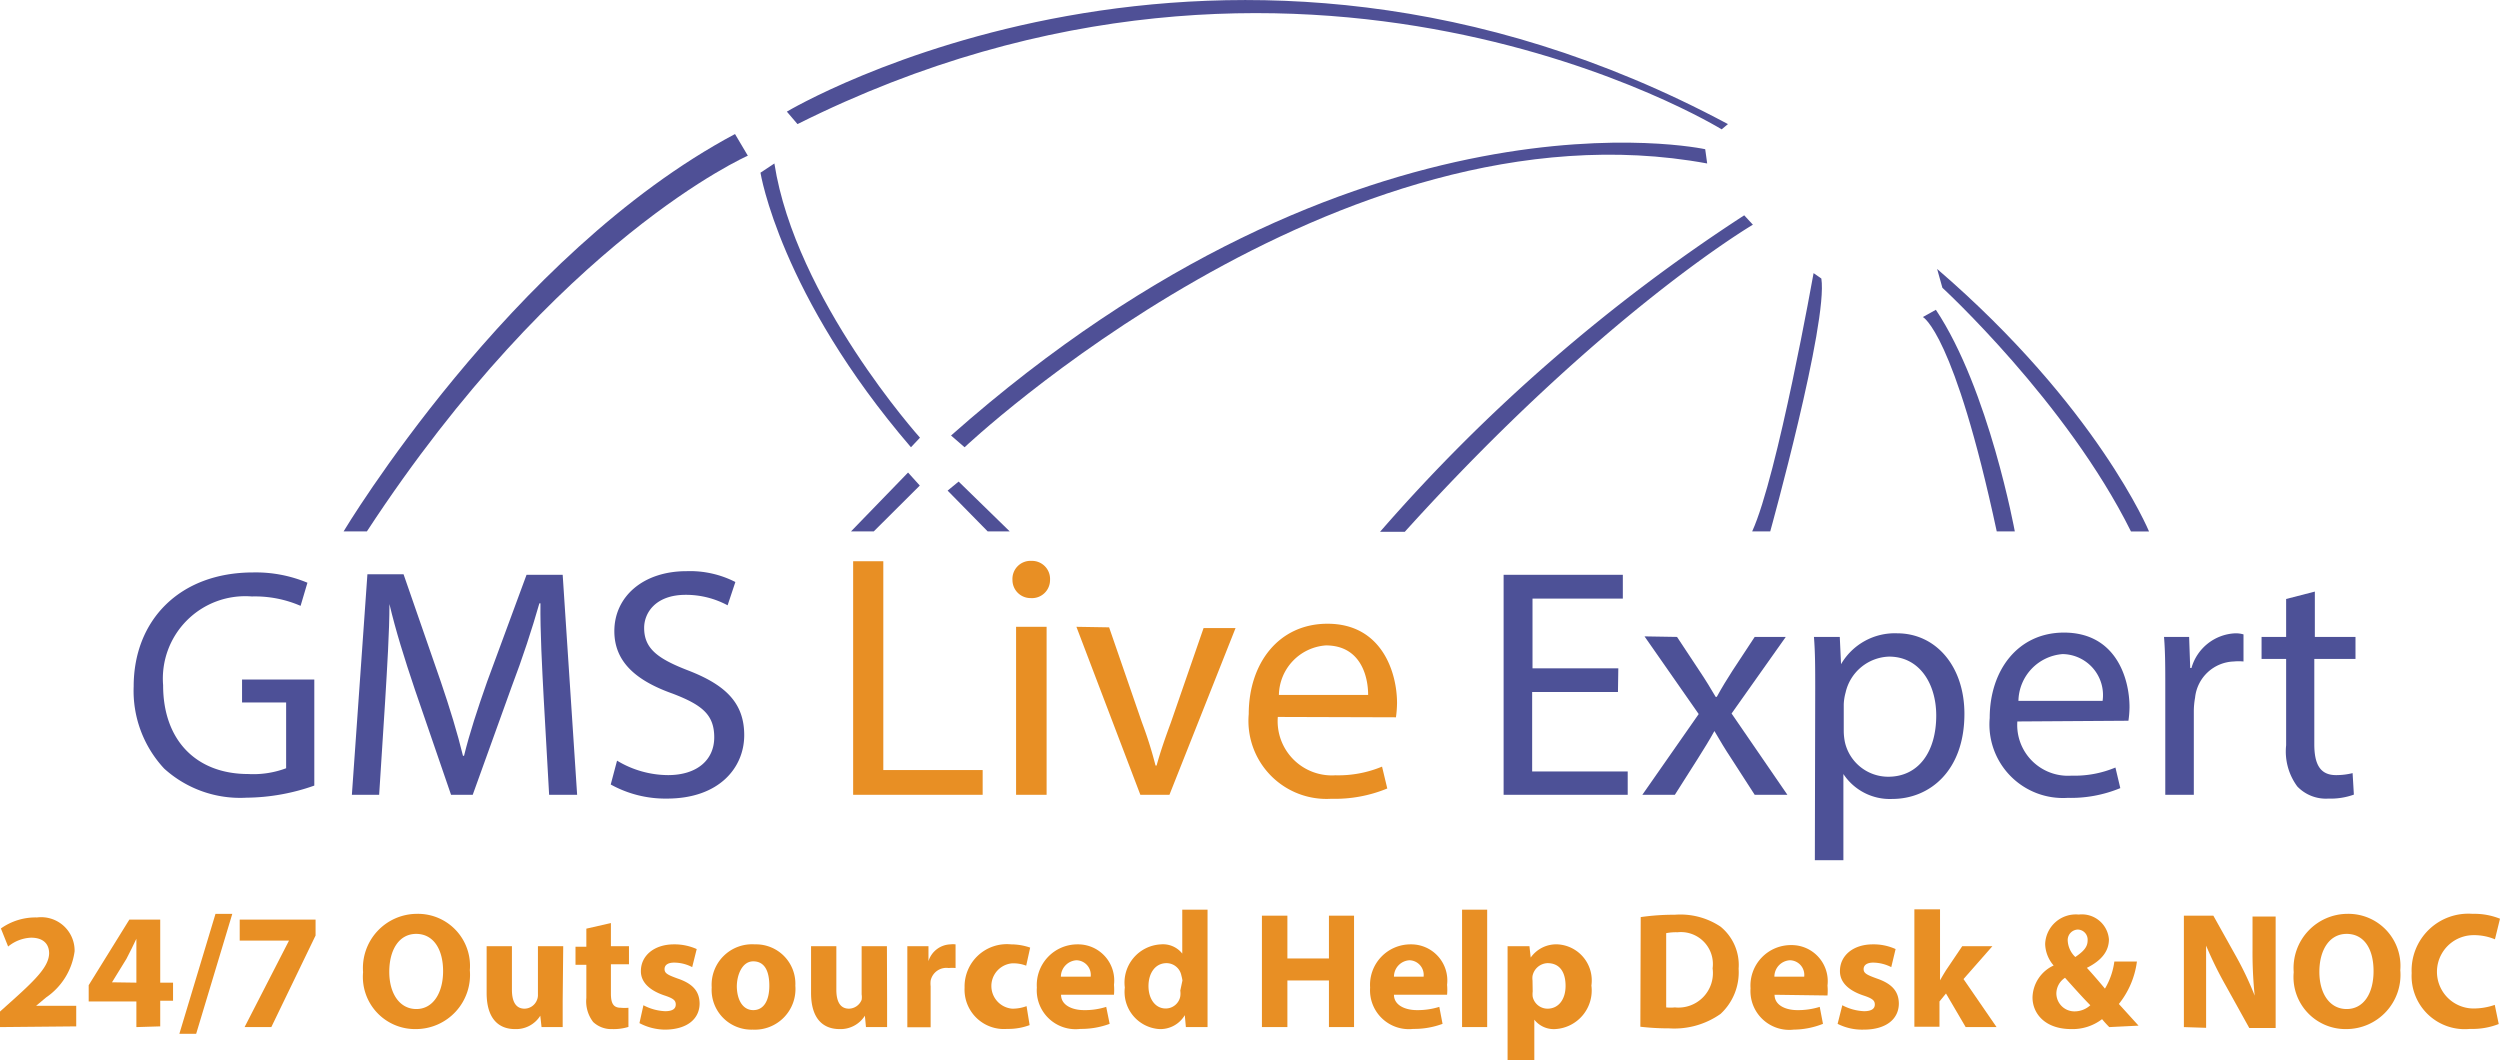<?xml version="1.0" encoding="UTF-8"?> <svg xmlns="http://www.w3.org/2000/svg" id="Layer_1" data-name="Layer 1" viewBox="0 0 138.4 58.68"><defs><style>.cls-1{fill:#4f5096;}.cls-2{fill:#4d5097;}.cls-3{fill:#e88f24;}.cls-4{fill:#4d5197;}</style></defs><title>v2</title><path class="cls-1" d="M44.16,9.18s24-14.35,52.1.69l-.35.29S72.73-4.12,44.75,9.87Z" transform="translate(-0.6 -3)"></path><path class="cls-1" d="M42.7,12.56s1.08,6.76,8.33,15.2l.5-.53s-6.89-7.67-8.06-15.18Z" transform="translate(-0.6 -3)"></path><path class="cls-1" d="M53.25,27.11l.75.65S74.63,8.27,95.11,12.05L95,11.26S75.88,7.07,53.25,27.11Z" transform="translate(-0.6 -3)"></path><path class="cls-1" d="M19.62,32.42s9.19-15.35,21.67-22L42,11.62s-10.48,4.59-21.09,20.8Z" transform="translate(-0.6 -3)"></path><polygon class="cls-1" points="50.27 26.16 50.92 26.88 48.37 29.42 47.11 29.42 50.27 26.16"></polygon><polygon class="cls-1" points="52.46 27.16 53.07 26.66 55.9 29.42 54.68 29.42 52.46 27.16"></polygon><path class="cls-1" d="M97.16,14.92l.48.52s-8.32,4.88-19.27,17H77A96.06,96.06,0,0,1,97.16,14.92Z" transform="translate(-0.6 -3)"></path><path class="cls-1" d="M101,18.12s-2,11.24-3.4,14.3h1s3.21-11.57,2.83-14Z" transform="translate(-0.6 -3)"></path><path class="cls-1" d="M107.05,20.55s1.73.86,4.09,11.87h1s-1.43-7.85-4.37-12.27Z" transform="translate(-0.6 -3)"></path><path class="cls-1" d="M108.13,18.93s6.89,6.34,10.44,13.49h1s-2.87-6.91-11.73-14.53Z" transform="translate(-0.6 -3)"></path><path class="cls-2" d="M18,46.49a11.48,11.48,0,0,1-3.75.67,6.26,6.26,0,0,1-4.56-1.61A6.31,6.31,0,0,1,8,41c0-3.64,2.52-6.31,6.62-6.31a7.42,7.42,0,0,1,3,.57l-.38,1.28a6.34,6.34,0,0,0-2.7-.52,4.56,4.56,0,0,0-4.91,4.91c0,3.09,1.87,4.92,4.71,4.92a5.18,5.18,0,0,0,2.1-.32V41.89H14V40.62h4Z" transform="translate(-0.6 -3)"></path><path class="cls-2" d="M30.7,41.67c-.09-1.7-.2-3.75-.18-5.27h-.06c-.41,1.43-.92,3-1.54,4.63L26.77,47h-1.2l-2-5.82c-.58-1.72-1.07-3.29-1.41-4.74h0c0,1.52-.13,3.57-.24,5.4L21.59,47H20.08l.86-12.21h2L25,40.73c.51,1.5.92,2.84,1.23,4.11h.06c.3-1.23.74-2.57,1.28-4.11l2.18-5.91h2L32.55,47H31Z" transform="translate(-0.6 -3)"></path><path class="cls-2" d="M34.76,45.11a5.51,5.51,0,0,0,2.82.8c1.62,0,2.56-.85,2.56-2.09s-.65-1.79-2.3-2.42c-2-.71-3.23-1.74-3.23-3.46,0-1.9,1.58-3.32,4-3.32a5.51,5.51,0,0,1,2.7.6l-.43,1.29a4.86,4.86,0,0,0-2.32-.58c-1.67,0-2.3,1-2.3,1.83,0,1.14.74,1.7,2.42,2.35,2.07.8,3.12,1.79,3.12,3.59s-1.39,3.51-4.28,3.51a6.25,6.25,0,0,1-3.11-.78Z" transform="translate(-0.6 -3)"></path><path class="cls-3" d="M47.83,34.07H49.5V45.63H55V47H47.83Z" transform="translate(-0.6 -3)"></path><path class="cls-3" d="M58.73,35.11a1,1,0,0,1-1.08,1,1,1,0,0,1-1-1,1,1,0,0,1,1.06-1.06A1,1,0,0,1,58.73,35.11ZM56.85,47v-9.3h1.69V47Z" transform="translate(-0.6 -3)"></path><path class="cls-3" d="M62,37.73,63.82,43a22.22,22.22,0,0,1,.75,2.38h.06c.21-.77.48-1.54.79-2.38l1.81-5.23H69L65.34,47H63.73l-3.54-9.3Z" transform="translate(-0.6 -3)"></path><path class="cls-3" d="M71.34,42.69a3,3,0,0,0,3.19,3.23,6.31,6.31,0,0,0,2.58-.48l.29,1.21a7.59,7.59,0,0,1-3.1.57,4.32,4.32,0,0,1-4.57-4.69c0-2.8,1.65-5,4.36-5,3,0,3.85,2.68,3.85,4.39a6.39,6.39,0,0,1-.06.79Zm5-1.22c0-1.07-.44-2.74-2.34-2.74a2.8,2.8,0,0,0-2.6,2.74Z" transform="translate(-0.6 -3)"></path><path class="cls-4" d="M90.17,41.31H85.42v4.4h5.29V47H83.84V34.82h6.6v1.32h-5V40h4.75Z" transform="translate(-0.6 -3)"></path><path class="cls-4" d="M93.44,38.26l1.25,1.89c.33.49.6.94.89,1.43h.06c.29-.53.58-1,.87-1.45l1.23-1.87h1.72l-3,4.24L99.55,47H97.74l-1.29-2c-.34-.51-.63-1-.94-1.53h0c-.29.53-.59,1-.92,1.53l-1.27,2H91.52l3.12-4.47-3-4.3Z" transform="translate(-0.6 -3)"></path><path class="cls-4" d="M101.09,41.13c0-1.13,0-2-.07-2.87h1.43l.07,1.51h0a3.44,3.44,0,0,1,3.11-1.71c2.12,0,3.72,1.8,3.72,4.46,0,3.15-1.92,4.71-4,4.71a3.08,3.08,0,0,1-2.7-1.38h0v4.77h-1.58Zm1.58,2.33a3.16,3.16,0,0,0,.07.65A2.46,2.46,0,0,0,105.13,46c1.68,0,2.66-1.38,2.66-3.39,0-1.75-.92-3.26-2.61-3.26a2.55,2.55,0,0,0-2.41,2,2.76,2.76,0,0,0-.1.65Z" transform="translate(-0.6 -3)"></path><path class="cls-4" d="M112.28,42.94a2.81,2.81,0,0,0,3,3,5.85,5.85,0,0,0,2.43-.45l.27,1.14a7.17,7.17,0,0,1-2.92.54,4.07,4.07,0,0,1-4.31-4.42c0-2.64,1.56-4.73,4.11-4.73,2.87,0,3.63,2.52,3.63,4.13a5.63,5.63,0,0,1-.06.75ZM117,41.8a2.27,2.27,0,0,0-2.21-2.59,2.65,2.65,0,0,0-2.45,2.59Z" transform="translate(-0.6 -3)"></path><path class="cls-4" d="M120.47,41c0-1,0-1.92-.07-2.74h1.39l.06,1.72h.07a2.64,2.64,0,0,1,2.43-1.92,1.53,1.53,0,0,1,.45.06v1.5a2.76,2.76,0,0,0-.54,0,2.23,2.23,0,0,0-2.14,2,4.25,4.25,0,0,0-.07.75V47h-1.58Z" transform="translate(-0.6 -3)"></path><path class="cls-4" d="M128.75,35.75v2.51H131v1.22h-2.28V44.2c0,1.09.31,1.71,1.2,1.71a3.75,3.75,0,0,0,.92-.11l.07,1.19a3.8,3.8,0,0,1-1.41.22,2.19,2.19,0,0,1-1.72-.67,3.26,3.26,0,0,1-.62-2.28V39.48h-1.36V38.26h1.36v-2.1Z" transform="translate(-0.6 -3)"></path><path class="cls-3" d="M.6,59.86V59l.77-.69c1.3-1.17,1.93-1.84,1.95-2.53,0-.49-.29-.87-1-.87a2.14,2.14,0,0,0-1.27.49l-.4-1a3.31,3.31,0,0,1,2-.61,1.85,1.85,0,0,1,2.08,1.87,3.68,3.68,0,0,1-1.58,2.56l-.55.46v0H4.82v1.14Z" transform="translate(-0.6 -3)"></path><path class="cls-3" d="M8.15,59.86V58.44H5.51v-.9l2.25-3.63H9.47V57.4h.71v1H9.47v1.42Zm0-2.46V56.08c0-.36,0-.72,0-1.11h0c-.19.39-.35.74-.55,1.11l-.8,1.3v0Z" transform="translate(-0.6 -3)"></path><path class="cls-3" d="M10.53,60.23l2-6.64h.93l-2,6.64Z" transform="translate(-0.6 -3)"></path><path class="cls-3" d="M18.07,53.91v.88l-2.45,5.07H14.14l2.46-4.79v0H13.87V53.91Z" transform="translate(-0.6 -3)"></path><path class="cls-3" d="M26.61,56.71a3,3,0,0,1-3,3.26,2.89,2.89,0,0,1-2.91-3.15,3,3,0,0,1,3-3.23A2.88,2.88,0,0,1,26.61,56.71Zm-4.46.09c0,1.2.57,2.06,1.5,2.06s1.48-.9,1.48-2.1-.53-2.06-1.49-2.06S22.15,55.6,22.15,56.8Z" transform="translate(-0.6 -3)"></path><path class="cls-3" d="M31.75,58.43c0,.58,0,1.06,0,1.43H30.58l-.07-.63h0a1.58,1.58,0,0,1-1.4.74c-.9,0-1.57-.57-1.57-2V55.38h1.4v2.41c0,.65.21,1.05.7,1.05a.75.75,0,0,0,.69-.49.7.7,0,0,0,.05-.3V55.38h1.4Z" transform="translate(-0.6 -3)"></path><path class="cls-3" d="M34.42,54.1v1.28h1v1h-1V58c0,.54.13.79.55.79a2.21,2.21,0,0,0,.42,0v1.06a2.77,2.77,0,0,1-.9.12,1.46,1.46,0,0,1-1.05-.39,1.87,1.87,0,0,1-.38-1.33V56.41h-.6v-1h.6v-1Z" transform="translate(-0.6 -3)"></path><path class="cls-3" d="M36.22,58.65a2.82,2.82,0,0,0,1.2.33c.42,0,.59-.14.59-.37s-.13-.34-.65-.51c-.93-.32-1.29-.82-1.28-1.35,0-.83.72-1.47,1.83-1.47a3,3,0,0,1,1.26.26l-.25,1a2.17,2.17,0,0,0-1-.25c-.34,0-.53.13-.53.36s.17.32.72.52c.86.29,1.21.72,1.22,1.38,0,.83-.66,1.45-1.94,1.45A3.08,3.08,0,0,1,36,59.64Z" transform="translate(-0.6 -3)"></path><path class="cls-3" d="M44.63,57.57A2.25,2.25,0,0,1,42.27,60,2.2,2.2,0,0,1,40,57.66a2.24,2.24,0,0,1,2.39-2.38A2.18,2.18,0,0,1,44.63,57.57Zm-3.24,0c0,.77.32,1.35.91,1.35s.89-.54.89-1.35-.26-1.35-.89-1.35S41.39,57,41.39,57.62Z" transform="translate(-0.6 -3)"></path><path class="cls-3" d="M49.71,58.43c0,.58,0,1.06,0,1.43H48.54l-.06-.63h0a1.59,1.59,0,0,1-1.4.74c-.91,0-1.58-.57-1.58-2V55.38h1.4v2.41c0,.65.21,1.05.7,1.05a.77.77,0,0,0,.7-.49.91.91,0,0,0,0-.3V55.38h1.4Z" transform="translate(-0.6 -3)"></path><path class="cls-3" d="M50.83,56.86c0-.66,0-1.09,0-1.48H52l0,.83h0a1.32,1.32,0,0,1,1.21-.93,1.28,1.28,0,0,1,.29,0v1.31a1.94,1.94,0,0,0-.38,0,.89.89,0,0,0-1,.7,1.48,1.48,0,0,0,0,.31v2.27H50.83Z" transform="translate(-0.6 -3)"></path><path class="cls-3" d="M57.6,59.75a3.35,3.35,0,0,1-1.24.21A2.18,2.18,0,0,1,54,57.67a2.34,2.34,0,0,1,2.57-2.39,3.23,3.23,0,0,1,1.06.18l-.22,1a2,2,0,0,0-.78-.13,1.26,1.26,0,0,0,0,2.51,2.21,2.21,0,0,0,.8-.14Z" transform="translate(-0.6 -3)"></path><path class="cls-3" d="M59.34,58.07c0,.58.62.85,1.27.85a3.88,3.88,0,0,0,1.23-.18l.19.94a4.5,4.5,0,0,1-1.62.28A2.15,2.15,0,0,1,58,57.67a2.25,2.25,0,0,1,2.27-2.39,2,2,0,0,1,2,2.24,3.25,3.25,0,0,1,0,.55Zm1.64-1a.81.81,0,0,0-.79-.91.92.92,0,0,0-.86.91Z" transform="translate(-0.6 -3)"></path><path class="cls-3" d="M67.45,53.36v5.17c0,.5,0,1,0,1.33H66.25l-.06-.66h0a1.57,1.57,0,0,1-1.4.77,2.06,2.06,0,0,1-1.92-2.3,2.12,2.12,0,0,1,2-2.39,1.36,1.36,0,0,1,1.18.51h0V53.36Zm-1.39,3.92A2.29,2.29,0,0,0,66,57a.84.84,0,0,0-.82-.68c-.63,0-1,.56-1,1.27s.38,1.24.95,1.24a.82.82,0,0,0,.81-.67,1.08,1.08,0,0,0,0-.32Z" transform="translate(-0.6 -3)"></path><path class="cls-3" d="M71.87,53.69v2.37h2.3V53.69h1.39v6.17H74.17V57.28h-2.3v2.58H70.46V53.69Z" transform="translate(-0.6 -3)"></path><path class="cls-3" d="M77.77,58.07c0,.58.62.85,1.27.85a4,4,0,0,0,1.24-.18l.18.94a4.5,4.5,0,0,1-1.62.28,2.15,2.15,0,0,1-2.39-2.29,2.24,2.24,0,0,1,2.26-2.39,2,2,0,0,1,2,2.24,3,3,0,0,1,0,.55Zm1.64-1a.81.81,0,0,0-.78-.91.91.91,0,0,0-.86.91Z" transform="translate(-0.6 -3)"></path><path class="cls-3" d="M81.54,53.36h1.39v6.5H81.54Z" transform="translate(-0.6 -3)"></path><path class="cls-3" d="M84.06,56.89c0-.59,0-1.09,0-1.51h1.21l.07.63h0a1.73,1.73,0,0,1,1.5-.73,2,2,0,0,1,1.86,2.28,2.14,2.14,0,0,1-2,2.41,1.37,1.37,0,0,1-1.16-.52h0v2.23H84.06Zm1.39,1a1.23,1.23,0,0,0,0,.29.84.84,0,0,0,.82.66c.6,0,1-.5,1-1.26s-.32-1.26-1-1.26a.88.88,0,0,0-.83.71,1,1,0,0,0,0,.25Z" transform="translate(-0.6 -3)"></path><path class="cls-3" d="M91.43,53.77a12.94,12.94,0,0,1,1.89-.13,4,4,0,0,1,2.53.66,2.74,2.74,0,0,1,1,2.33,3.14,3.14,0,0,1-1,2.5,4.44,4.44,0,0,1-2.85.8,13.49,13.49,0,0,1-1.59-.09Zm1.41,5a2.33,2.33,0,0,0,.48,0,1.91,1.91,0,0,0,2.09-2.16,1.77,1.77,0,0,0-1.94-2,2.83,2.83,0,0,0-.63.05Z" transform="translate(-0.6 -3)"></path><path class="cls-3" d="M98.84,58.07c0,.58.61.85,1.26.85a4,4,0,0,0,1.24-.18l.18.94A4.5,4.5,0,0,1,99.9,60a2.15,2.15,0,0,1-2.39-2.29,2.24,2.24,0,0,1,2.26-2.39,2,2,0,0,1,2,2.24,3,3,0,0,1,0,.55Zm1.64-1a.81.81,0,0,0-.79-.91.91.91,0,0,0-.86.91Z" transform="translate(-0.6 -3)"></path><path class="cls-3" d="M102.59,58.65a2.82,2.82,0,0,0,1.2.33c.42,0,.6-.14.6-.37s-.14-.34-.66-.51c-.93-.32-1.28-.82-1.27-1.35,0-.83.71-1.47,1.82-1.47a2.93,2.93,0,0,1,1.26.26l-.24,1a2.26,2.26,0,0,0-1-.25c-.33,0-.53.13-.53.36s.18.32.73.52c.85.29,1.21.72,1.22,1.38,0,.83-.66,1.45-1.95,1.45a3,3,0,0,1-1.44-.32Z" transform="translate(-0.6 -3)"></path><path class="cls-3" d="M108,57.27h0c.1-.18.21-.36.32-.54l.91-1.35h1.67l-1.6,1.82,1.83,2.66h-1.71L108.33,58l-.36.44v1.4h-1.39v-6.5H108Z" transform="translate(-0.6 -3)"></path><path class="cls-3" d="M117.37,59.86c-.13-.13-.26-.27-.4-.44a2.68,2.68,0,0,1-1.7.55c-1.49,0-2.15-.89-2.15-1.75a2,2,0,0,1,1.17-1.77v0a1.89,1.89,0,0,1-.47-1.19,1.7,1.7,0,0,1,1.86-1.63A1.5,1.5,0,0,1,117.35,55c0,.62-.36,1.15-1.22,1.58v0c.36.39.74.84,1,1.15a3.92,3.92,0,0,0,.52-1.5h1.25a4.73,4.73,0,0,1-1,2.35l1.09,1.2Zm-1.05-1.21c-.39-.39-.89-.95-1.4-1.52a1.05,1.05,0,0,0-.48.86,1,1,0,0,0,1,1A1.29,1.29,0,0,0,116.32,58.65Zm-1.25-3.56a1.34,1.34,0,0,0,.42.89c.45-.31.68-.55.68-.91a.56.56,0,0,0-.54-.61A.58.58,0,0,0,115.07,55.09Z" transform="translate(-0.6 -3)"></path><path class="cls-3" d="M121.5,59.86V53.69h1.63L124.42,56a17.85,17.85,0,0,1,1,2.12h0a23.4,23.4,0,0,1-.12-2.58v-1.8h1.28v6.17h-1.46l-1.32-2.38a21,21,0,0,1-1.07-2.18h0c0,.82,0,1.69,0,2.69v1.86Z" transform="translate(-0.6 -3)"></path><path class="cls-3" d="M133.48,56.71a3,3,0,0,1-3,3.26,2.88,2.88,0,0,1-2.9-3.15,3,3,0,0,1,3-3.23A2.88,2.88,0,0,1,133.48,56.71ZM129,56.8c0,1.2.57,2.06,1.51,2.06S132,58,132,56.76s-.53-2.06-1.49-2.06S129,55.6,129,56.8Z" transform="translate(-0.6 -3)"></path><path class="cls-3" d="M138.93,59.69a4,4,0,0,1-1.59.27,2.94,2.94,0,0,1-3.23-3.09,3.14,3.14,0,0,1,3.37-3.28,3.82,3.82,0,0,1,1.52.27L138.72,55a3,3,0,0,0-1.18-.23,2,2,0,0,0,0,4.06,3.56,3.56,0,0,0,1.17-.2Z" transform="translate(-0.6 -3)"></path></svg> 